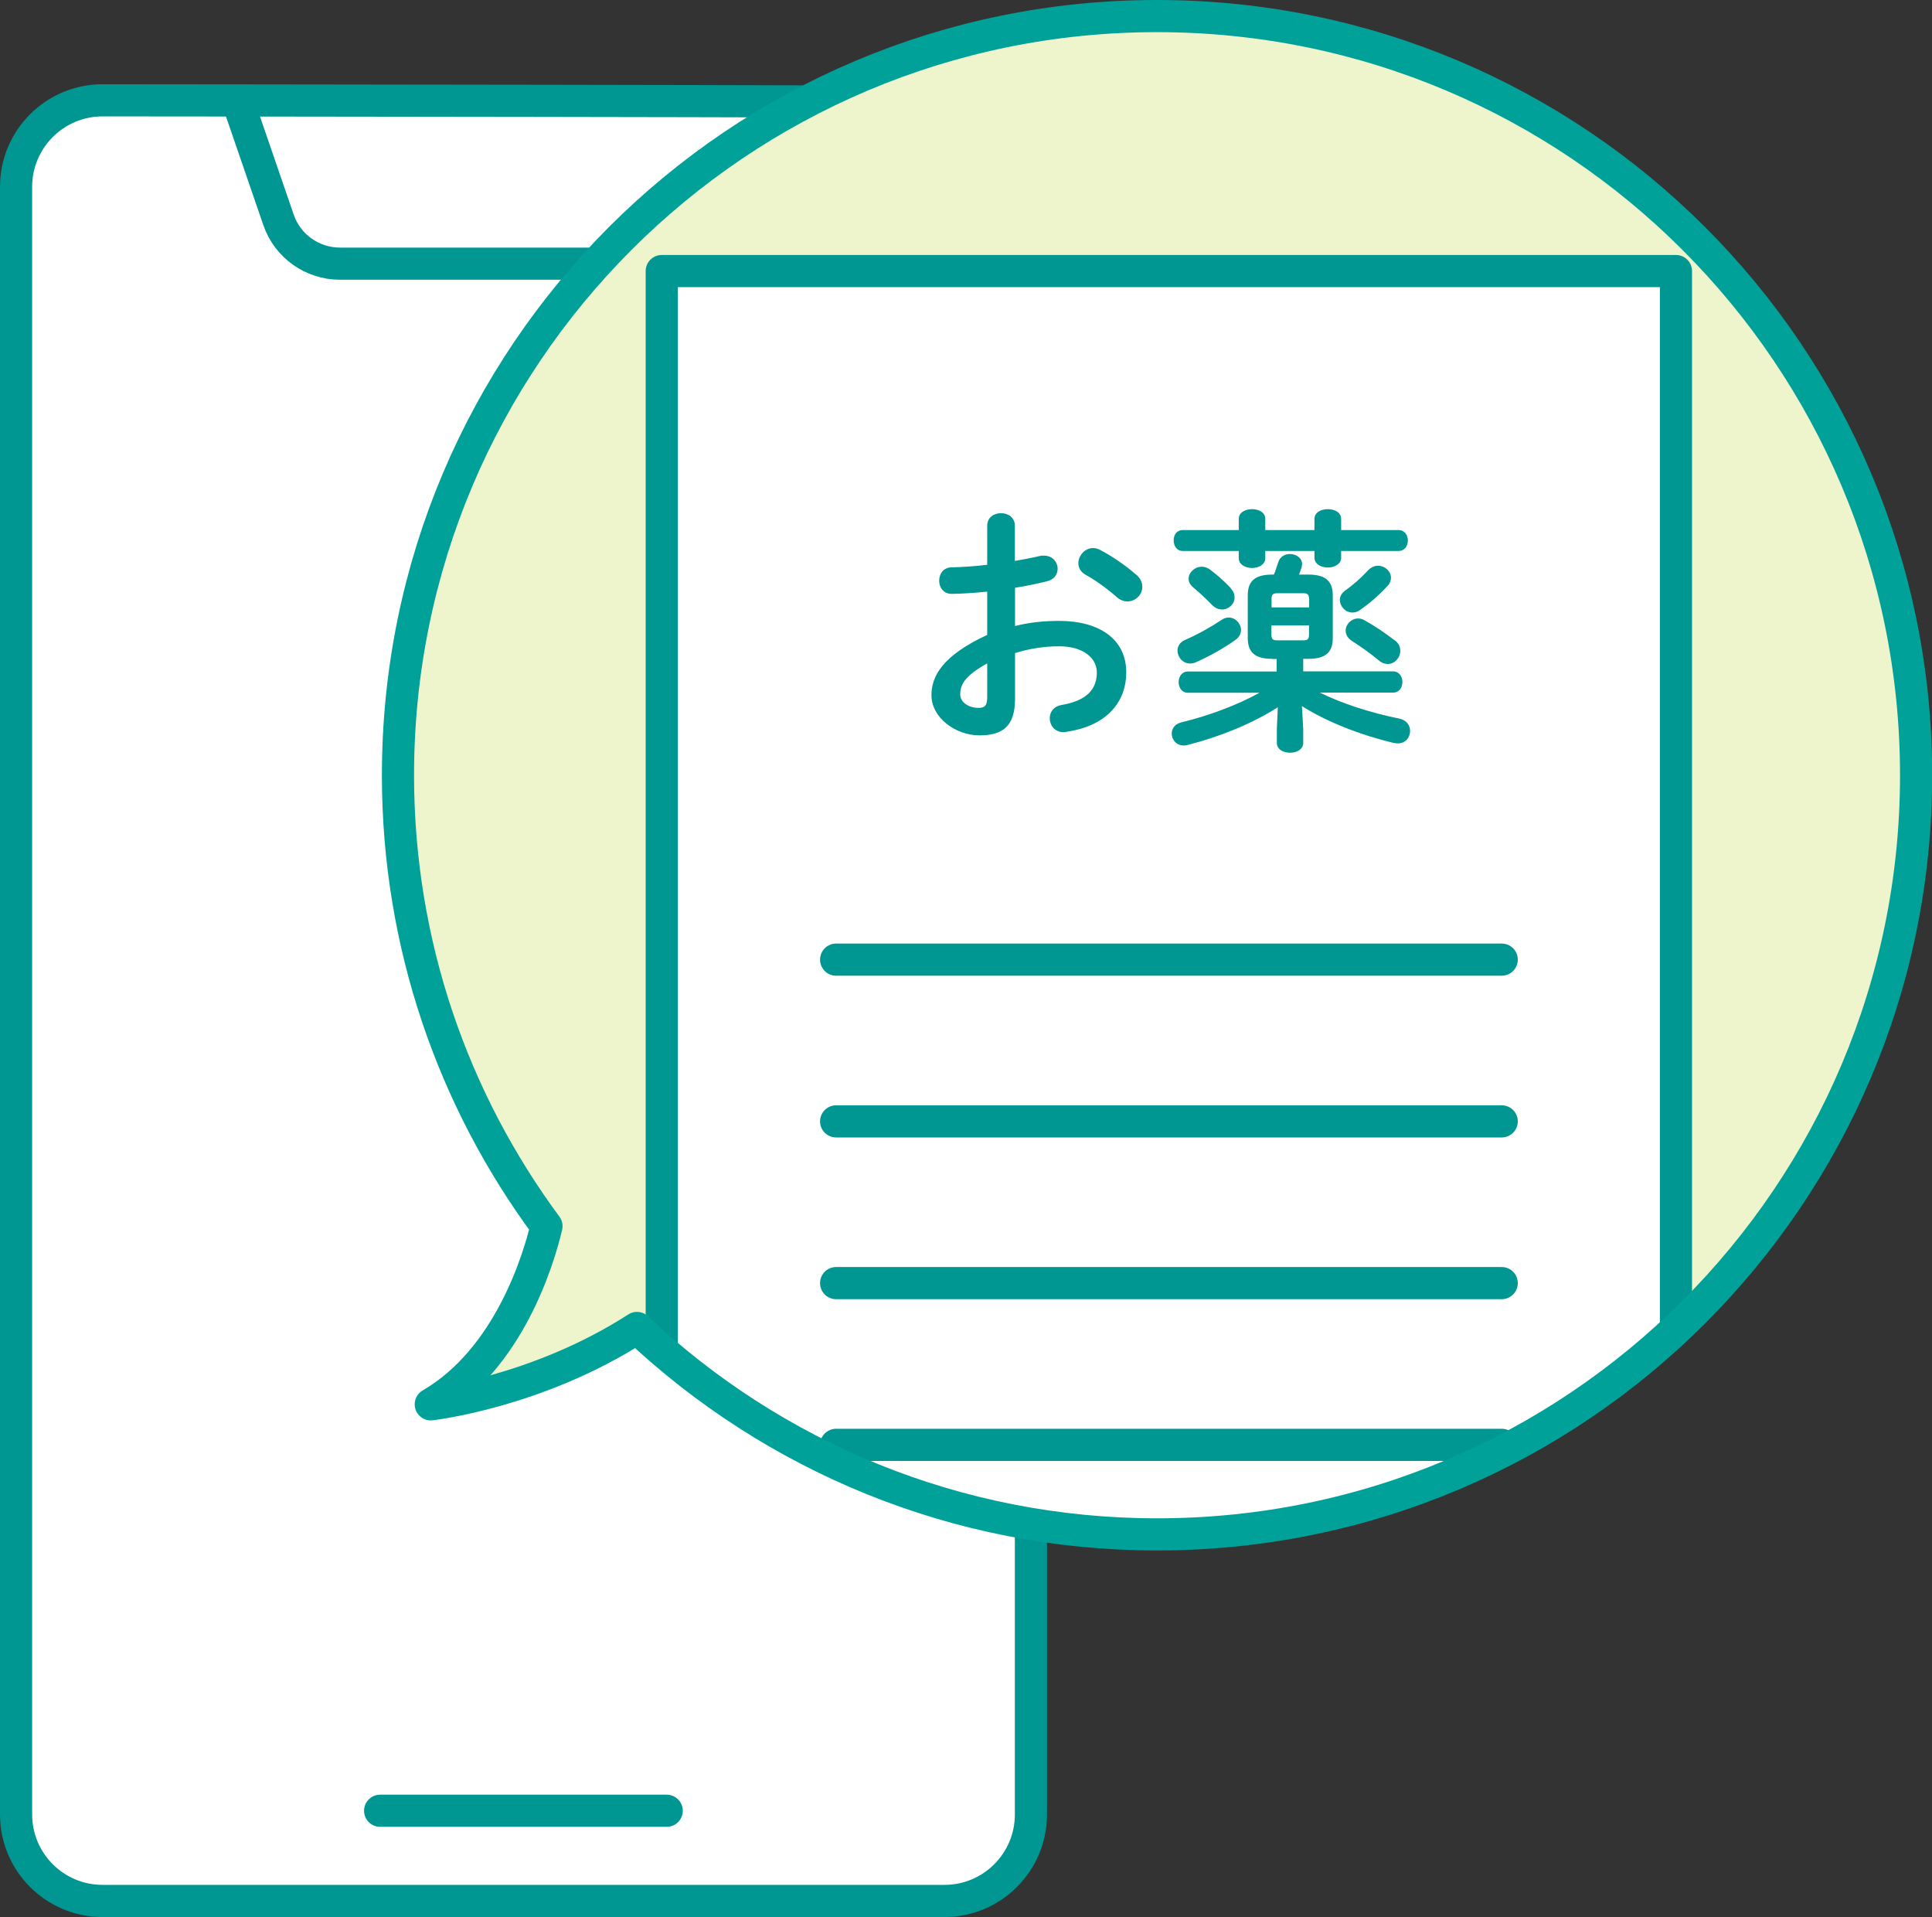 <?xml version="1.0" encoding="UTF-8"?><svg id="_レイヤー_2" xmlns="http://www.w3.org/2000/svg" xmlns:xlink="http://www.w3.org/1999/xlink" viewBox="0 0 120.2 119.24"><rect x="0" y="0" width="120.2" height="119.24" fill="#333333" stroke="none"/><defs><style>.cls-1,.cls-2,.cls-3{fill:none;}.cls-2,.cls-4{stroke:#009691;stroke-linecap:round;}.cls-2,.cls-4,.cls-3{stroke-linejoin:round;stroke-width:2px;}.cls-4{fill:#fff;}.cls-5{fill:#eef5cd;}.cls-6{fill:#009691;}.cls-3{stroke:#00a199;}.cls-7{clip-path:url(#clippath);}</style><clipPath id="clippath"><path class="cls-1" d="M71.98,1c-26.08,0-47.22,21.14-47.22,47.22,0,10.51,3.44,20.21,9.24,28.05-.48,2.03-2.32,8.24-7.2,11.08,0,0,6.61-.74,12.83-4.75,8.45,7.96,19.83,12.84,32.36,12.84,26.08,0,47.22-21.14,47.22-47.22S98.06,1,71.98,1Z"/></clipPath></defs><g id="T"><path class="cls-4" d="M64.14,92.39v20.47c0,2.97-2.41,5.38-5.38,5.38H6.38c-2.97,0-5.38-2.41-5.38-5.38V11.62c0-2.97,2.41-5.38,5.38-5.38,0,0,53.16.04,53.54.13,2.41.53,4.22,2.68,4.22,5.25v80.77Z"/><path class="cls-2" d="M50.18,6.79l-2.37,6.89c-.56,1.63-2.09,2.72-3.82,2.72h-22.84c-1.72,0-3.26-1.09-3.82-2.72l-2.37-6.89"/><line class="cls-2" x1="23.65" y1="112.63" x2="41.48" y2="112.63"/><path class="cls-5" d="M71.98,1c-26.08,0-47.22,21.14-47.22,47.22,0,10.51,3.44,20.21,9.24,28.05-.48,2.03-2.32,8.24-7.2,11.08,0,0,6.61-.74,12.83-4.75,8.45,7.96,19.83,12.84,32.36,12.84,26.08,0,47.22-21.14,47.22-47.22S98.06,1,71.98,1Z"/><g class="cls-7"><rect class="cls-4" x="41.17" y="16.86" width="63.1" height="94.01"/><path class="cls-6" d="M63.15,38.94c.86-.22,1.76-.32,2.74-.32,2.56,0,4.18,1.18,4.18,3.19s-1.39,3.38-3.73,3.71c-.06.02-.11.02-.18.02-.54,0-.85-.43-.85-.86,0-.37.22-.74.74-.83,1.57-.27,2.19-.98,2.19-2.02,0-.88-.82-1.63-2.34-1.63-.99,0-1.9.16-2.75.42v2.85c0,1.66-.72,2.27-2.21,2.27s-2.99-1.1-2.99-2.5c0-1.17.67-2.45,3.47-3.75v-2.69c-.8.08-1.57.13-2.21.14-.51,0-.78-.4-.78-.82s.26-.83.78-.83c.64-.02,1.41-.06,2.21-.16v-2.43c0-.53.43-.78.86-.78s.86.26.86.78v2.19c.54-.1,1.07-.19,1.52-.3.1-.03.19-.03.29-.03.53,0,.85.4.85.82,0,.34-.21.67-.67.78-.59.14-1.26.29-1.98.4v2.39ZM61.42,41.26c-1.39.78-1.68,1.31-1.68,1.94,0,.51.58.85,1.17.83.46,0,.51-.3.51-.7v-2.06ZM70.7,35.75c.27.24.37.51.37.75,0,.5-.43.91-.93.91-.21,0-.45-.08-.66-.27-.54-.48-1.33-1.06-1.94-1.39-.32-.18-.45-.45-.45-.72,0-.46.4-.94.91-.94.14,0,.29.03.43.11.74.38,1.63.99,2.26,1.55Z"/><path class="cls-6" d="M79.15,40.98c-1.07,0-1.52-.4-1.52-1.3v-2.64c0-.9.45-1.3,1.52-1.3h.11c.1-.24.18-.51.26-.75.11-.37.42-.53.74-.53.37,0,.75.24.75.62,0,.06-.02.13-.03.21-.05.16-.11.3-.16.45h.58c1.07,0,1.52.4,1.52,1.3v2.64c0,.9-.45,1.3-1.52,1.3h-.32v.78h5.59c.38,0,.58.32.58.66s-.19.66-.58.66h-4.56c1.41.69,3.14,1.25,4.96,1.62.45.1.66.43.66.77,0,.38-.27.77-.77.77-.08,0-.16-.02-.26-.03-2.08-.5-4.13-1.3-5.7-2.29l.08,1.41v.88c0,.4-.4.61-.82.61s-.82-.21-.82-.61v-.88l.06-1.34c-1.58,1.02-3.62,1.84-5.62,2.35-.08.02-.16.03-.24.03-.46,0-.74-.37-.74-.74,0-.3.19-.61.61-.7,1.71-.42,3.39-1.04,4.85-1.84h-4.47c-.37,0-.56-.34-.56-.66s.19-.66.56-.66h5.54v-.78h-.29ZM77.07,32.28c0-.42.42-.61.83-.61s.82.19.82.61v.69h3.06v-.69c0-.42.42-.61.83-.61s.83.19.83.61v.69h3.57c.38,0,.58.32.58.64,0,.34-.19.66-.58.66h-3.57v.42c0,.4-.42.61-.83.61s-.83-.21-.83-.61v-.42h-3.06v.45c0,.4-.42.61-.82.61s-.83-.21-.83-.61v-.45h-3.49c-.37,0-.56-.32-.56-.66s.19-.64.56-.64h3.49v-.69ZM76.44,38.41c.43,0,.77.38.77.78,0,.21-.1.43-.32.59-.69.51-1.65,1.04-2.48,1.41-.13.06-.26.08-.37.08-.46,0-.78-.4-.78-.8,0-.26.14-.53.48-.67.8-.35,1.6-.8,2.24-1.23.16-.11.32-.16.46-.16ZM76.57,36.6c.18.19.24.38.24.56,0,.42-.37.75-.78.75-.21,0-.43-.08-.64-.3-.34-.35-.75-.74-1.14-1.06-.21-.18-.3-.37-.3-.56,0-.38.38-.74.82-.74.18,0,.35.06.53.19.45.34.93.77,1.28,1.15ZM81.44,37.24c0-.24-.08-.34-.35-.34h-1.63c-.27,0-.35.1-.35.34v.54h2.34v-.54ZM81.09,39.83c.27,0,.35-.1.35-.34v-.59h-2.34v.59c0,.26.11.34.35.34h1.63ZM85.74,35.19c.42,0,.8.34.8.75,0,.16-.06.34-.21.5-.59.64-1.14,1.1-1.74,1.52-.14.1-.3.14-.45.14-.43,0-.78-.38-.78-.78,0-.19.08-.4.3-.56.54-.4.93-.72,1.47-1.3.19-.19.4-.27.61-.27ZM86.77,39.82c.26.19.35.43.35.66,0,.43-.35.82-.78.82-.18,0-.37-.06-.54-.21-.59-.48-1.12-.86-1.7-1.23-.27-.18-.38-.42-.38-.64,0-.38.35-.75.77-.75.13,0,.26.03.38.1.64.35,1.26.77,1.9,1.26Z"/><line class="cls-4" x1="52.02" y1="59.69" x2="93.43" y2="59.69"/><line class="cls-4" x1="52.02" y1="69.75" x2="93.43" y2="69.75"/><line class="cls-4" x1="52.02" y1="79.81" x2="93.43" y2="79.81"/><line class="cls-4" x1="52.02" y1="89.87" x2="93.43" y2="89.87"/></g><path class="cls-3" d="M71.98,1c-26.08,0-47.22,21.14-47.22,47.22,0,10.51,3.44,20.21,9.24,28.05-.48,2.03-2.32,8.24-7.2,11.08,0,0,6.61-.74,12.83-4.75,8.45,7.96,19.83,12.84,32.36,12.84,26.08,0,47.22-21.14,47.22-47.22S98.06,1,71.98,1Z"/></g></svg>